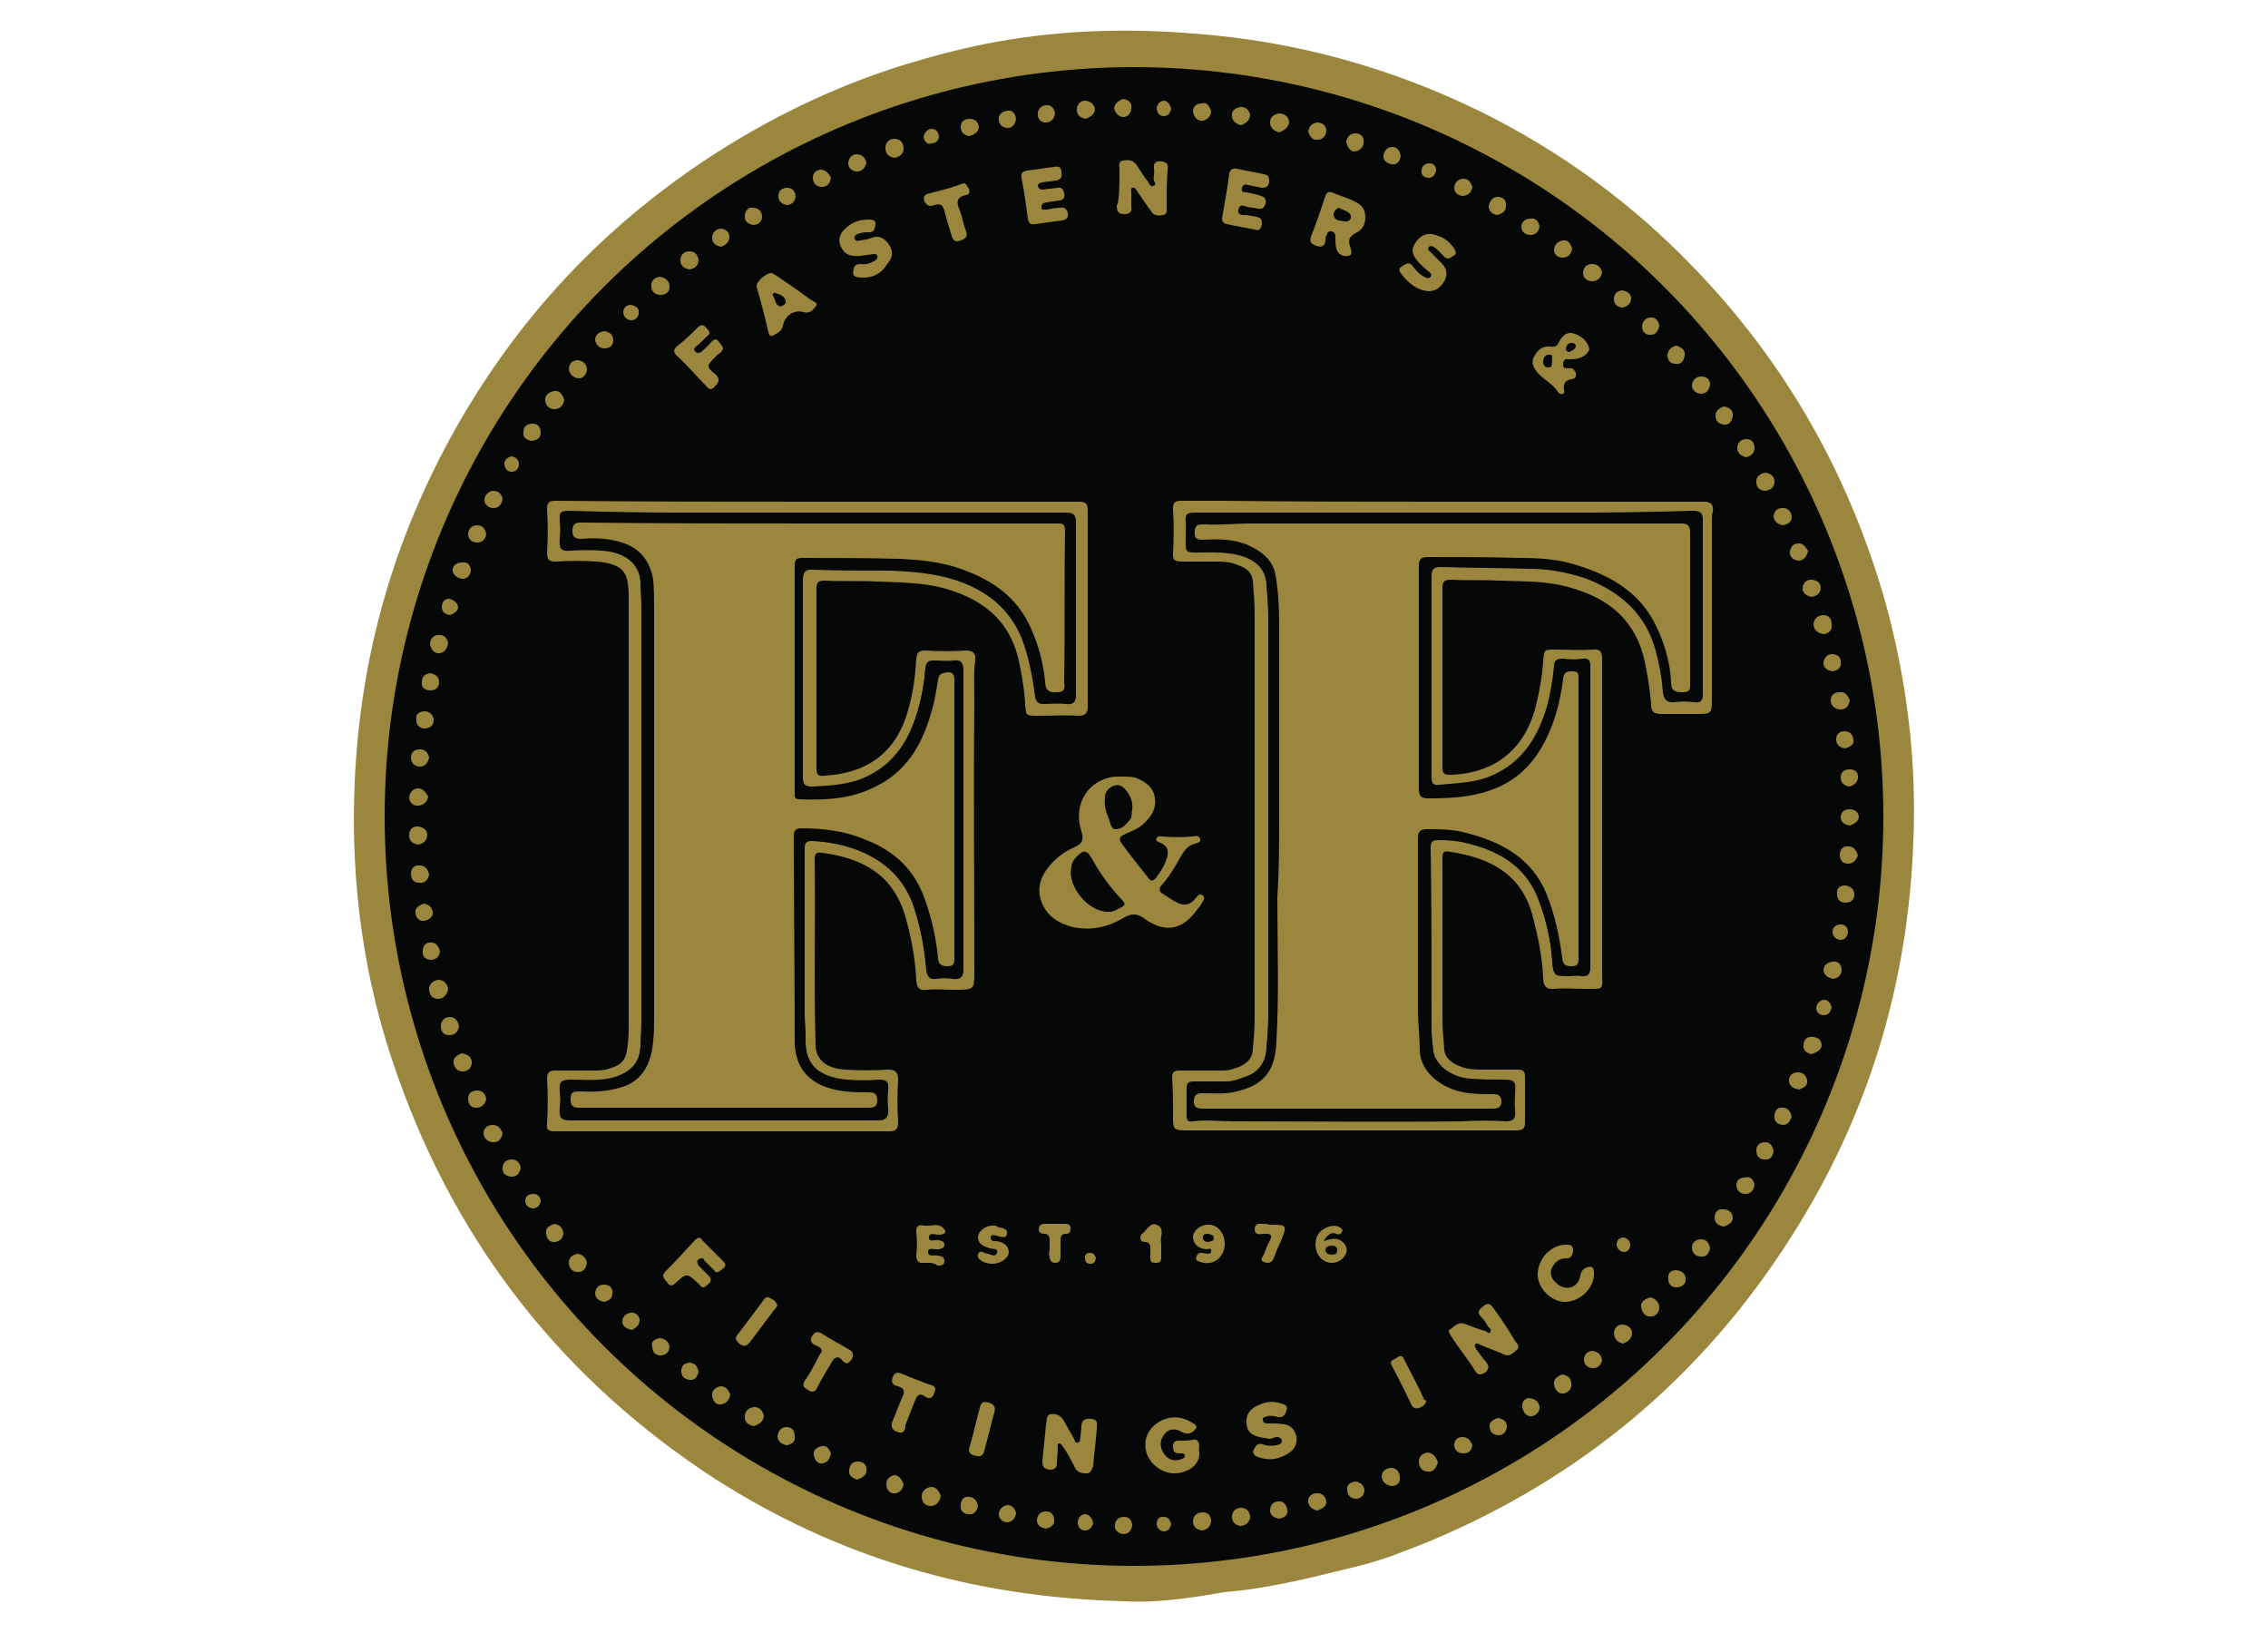 <?xml version="1.0" encoding="UTF-8"?>
<!-- Generator: Adobe Illustrator 26.5.0, SVG Export Plug-In . SVG Version: 6.00 Build 0)  -->
<svg xmlns="http://www.w3.org/2000/svg" xmlns:xlink="http://www.w3.org/1999/xlink" version="1.1" id="Layer_1" x="0px" y="0px" viewBox="0 0 250 180" style="enable-background:new 0 0 250 180;" xml:space="preserve">
<style type="text/css">
	.st0{fill:#9A873D;}
	.st1{fill:#060707;}
</style>
<g>
	<g id="Layer_1_00000014622527687632276760000005064053784883621040_">
		<g>
			<path class="st0" d="M124,176.5c-16.7-0.4-31.6-4.8-45.2-13.5c-16.6-10.8-28.3-25.6-34.9-44.2c-3.8-10.5-5.3-21.5-4.8-32.6     c0.6-13.9,4.3-26.9,11.2-39.1c6.8-12,15.9-21.8,27.5-29.5C84.6,13.1,92,9.5,99.8,7.1c3.3-1,6.7-1.9,10.1-2.5     c7.2-1.3,14.4-1.5,21.7-0.9c11,0.8,21.6,3.7,31.6,8.6c8.9,4.4,16.8,10.2,23.6,17.3c10.1,10.5,17,22.7,21,36.7     c2.4,8.7,3.5,17.6,3.1,26.6c-0.6,15.7-5,30.2-13.5,43.5c-9.8,15.4-23.2,26.6-40.1,33.6c-2.5,1-5,2-7.5,2.6     c-4.9,1.2-9.8,2.5-14.9,2.9C131.1,176.2,127.2,176.7,124,176.5z"></path>
			<circle class="st1" cx="125" cy="90" r="82.6"></circle>
			<path class="st0" d="M159.2,55.3c9.6,0,19.1,0,28.6,0c0.8,0,1.1,0.3,1,1.1c-0.1,0.3-0.1,0.6-0.1,0.9c0,6.5,0,13,0,19.6     c0,1.8,0,1.8-1.8,1.8c-1.3,0-2.5,0-3.8,0c-0.8,0-1.1-0.3-1.1-1c-0.1-1.6-0.4-3.3-0.7-4.8c-1-4.5-3.9-6.9-8.1-8.1     c-2.6-0.8-5.3-0.7-8-0.8c-1.8-0.1-3.5,0-5.2-0.1c-0.7,0-1,0.1-1,0.9c0,6.6,0,13.2,0,19.8c0,0.8,0.3,0.8,1,0.8     c4.8-0.2,8.1-2.8,9.3-7.6c0.4-1.6,0.7-3.3,0.8-4.9c0.1-1.3,0.1-1.3,1.3-1.3c1.4,0,2.8,0.1,4.2,0c0.8-0.1,1,0.3,1,1     c0,11.5,0,22.9,0,34.4c0,2.2,0.4,2-2,2c-1.1,0-2.2-0.1-3.3,0c-0.9,0.1-1.2-0.4-1.2-1.2c-0.1-2.4-0.6-4.7-1.2-7     c-1.1-4-4-5.9-7.9-6.7c-2.2-0.4-2-0.6-2,1.6c0,5.5,0,11,0,16.5c0,1.1,0.1,2.3,0.2,3.5c0.1,1.1,1.1,1.6,1.9,1.9     c0.8,0.3,1.6,0.3,2.4,0.3c1.3,0,2.5,0,3.8,0c0.6,0,0.8,0.2,0.8,0.8c0,1.7,0,3.4,0,5.1c0,0.7-0.4,0.8-1,0.8c-2.1,0-4.2,0-6.3,0     c-9.9,0-19.8,0-29.7,0c-1.8,0-1.8,0-1.8-1.8c0-1.3,0-2.7-0.1-4c0-0.7,0.3-0.8,0.9-0.8c1.6,0,3.1,0,4.7,0c0.7,0,1.3-0.2,2-0.5     c0.8-0.4,1.3-1,1.3-1.9c0.1-1.1,0.2-2.2,0.2-3.3c0-14.9,0-29.7,0-44.7c0-1.1-0.1-2.3-0.2-3.5c-0.1-1.1-0.8-1.5-1.6-1.8     c-0.7-0.3-1.4-0.4-2.2-0.4c-1.3,0-2.7,0-4,0c-0.7,0-1.1-0.1-1-1c0.1-1.6,0.1-3.2,0-4.8c0-0.7,0.2-0.9,0.9-0.9c1.6,0,3,0,4.6,0     C143,55.3,151.1,55.3,159.2,55.3L159.2,55.3z M159.2,56.5c-9.1,0-18.3,0-27.5,0c-0.7,0-1.1,0.1-1,0.9c0.1,0.6,0,1.3,0,2     c0,1.3,0,1.3,1.3,1.3c1.6,0,3.3-0.1,4.9,0.4c1.6,0.5,2.6,1.6,2.7,3.1c0.1,1.1,0.2,2.3,0.2,3.4c0,14.9,0,29.7,0,44.5     c0,1.2-0.1,2.4-0.2,3.5c-0.1,1.4-0.8,2.5-2.1,3c-0.8,0.3-1.6,0.6-2.3,0.6c-1.2,0-2.4,0-3.6,0c-0.5,0-0.8,0.1-0.8,0.7     c0,1,0,1.9,0,2.9c0,0.5,0.2,0.7,0.7,0.6c1.5-0.2,3,0,4.4,0c8.4,0,16.9,0,25.3,0c1.6,0,3.2,0,4.8,0c0.8,0,1.1-0.3,1-1.1     c-0.1-0.6-0.1-1.3,0-2c0.1-1.1-0.1-1.3-1.2-1.3c-1.2,0-2.4,0-3.6-0.1c-2.1-0.1-3.9-1.4-4.2-3c-0.1-0.8-0.2-1.6-0.2-2.4     c0-6.8,0-13.6-0.1-20.3c0-0.7,0.3-0.8,0.9-0.8c1.1,0,2.3,0.1,3.3,0.4c3.6,1,6.5,2.8,7.8,6.5c0.7,2.1,1.2,4.2,1.4,6.5     c0.1,1.6,0.1,1.6,1.8,1.6c0.5,0,0.9,0,1.4,0c0.8,0.1,1-0.2,1-1c-0.1-2,0-4,0-5.9c0-9,0-18.1,0-27c0-0.6-0.1-1-0.8-0.9     c-0.7,0.1-1.4,0.1-2.2,0c-0.6,0-1,0.1-1,0.8c-0.1,1.4-0.4,2.8-0.7,4.2c-1,3.5-2.7,6.4-6.2,7.9c-1.8,0.8-3.8,0.8-5.7,1     c-0.8,0.1-0.9-0.2-0.9-0.9c0-7.4,0-14.9,0-22.3c0-0.8,0.2-1,1-1c3.3,0.1,6.5,0.1,9.8,0.2c2.1,0.1,4.2,0.4,6.3,1.1     c3.8,1.3,6.5,3.8,7.6,7.9c0.4,1.5,0.7,3,0.8,4.6c0.1,0.8,0.4,1.2,1.2,1.1c0.8-0.1,1.6-0.1,2.3,0c0.7,0.1,0.9-0.2,0.9-0.9     c0-6.4,0-12.7,0-19c0-0.8-0.3-1-1.1-1C177.4,56.6,168.3,56.5,159.2,56.5z"></path>
			<path class="st0" d="M90.2,55.3c9.6,0,19.1,0,28.7,0c0.8,0,1,0.2,1,1c0,7.2,0,14.4,0,21.6c0,0.7-0.3,1-1,1c-1.5-0.1-3,0-4.5,0     c-1.3,0-1.3,0-1.4-1.3c-0.1-1.8-0.4-3.5-0.8-5.2c-1.1-4.3-4.2-6.5-8.3-7.6c-2.3-0.6-4.8-0.6-7.2-0.7c-1.9-0.1-3.9,0-5.8-0.1     c-0.7,0-0.9,0.2-0.9,0.9c0,6.6,0,13.2,0,19.8c0,0.7,0.2,0.9,0.9,0.8c5-0.3,8.1-2.8,9.3-7.6c0.5-1.8,0.7-3.5,0.8-5.3     c0.1-0.7,0.3-0.9,1-0.9c1.5,0.1,3,0.1,4.5,0c0.8,0,1.1,0.4,1,1.1c-0.2,1.5-0.1,3-0.1,4.5c-0.1,9.9,0,19.8,0,29.7     c0,2.1,0,2.1-2.1,2.1c-1.1,0-2.1-0.1-3.1,0c-0.8,0.1-1.1-0.1-1.2-1c-0.1-2.3-0.5-4.5-1.1-6.7c-1.3-5-4.8-6.8-9.3-7.4     c-0.6-0.1-0.8,0.1-0.8,0.7c0.1,6.9-0.1,13.7,0.1,20.6c0.1,1.8,1.6,2.5,3.2,2.6c1.6,0.1,3.2,0.1,4.8,0c0.8,0,1.1,0.3,1.1,1.1     c-0.1,1.6-0.1,3.1,0,4.7c0,0.7-0.2,1-1,1c-12.2,0-24.6,0-36.8,0c-0.7,0-1-0.1-0.9-0.9c0.1-1.6,0.1-3.3,0-4.9     c0-0.7,0.3-0.9,0.9-0.9c1.5,0,3,0,4.5,0c0.7,0,1.3-0.1,2-0.4c0.8-0.3,1.3-0.9,1.4-1.8c0.2-1,0.2-2.1,0.2-3.1     c0-15.3,0-30.6,0-45.9c0-0.5,0-0.9,0-1.4c-0.1-2.4-0.6-3.2-3.5-3.5c-1.5-0.1-3-0.1-4.5,0c-0.8,0-1-0.2-1-1c0.1-1.6,0.1-3.2,0-4.8     c0-0.8,0.3-0.9,1-0.9C71,55.3,80.7,55.3,90.2,55.3z M90.1,56.5c-9.1,0-18.3,0-27.4,0c-0.7,0-1.1,0.1-1,0.9c0.1,0.7,0.1,1.4,0,2.1     c-0.1,1,0.2,1.3,1.2,1.2c1.4-0.1,2.9-0.1,4.3,0.1c2.1,0.4,3.3,1.6,3.4,3.4c0.1,1,0.1,1.9,0.1,2.9c0,15.2,0,30.3,0,45.5     c0,1-0.1,1.9-0.1,2.9c-0.1,1.9-1.1,2.8-2.8,3.4c-1.6,0.5-3.3,0.3-4.9,0.3c-0.8,0-1.3,0.2-1.2,1.1c0.1,0.6,0.1,1.3,0,2     c-0.1,0.9,0.2,1.2,1.1,1.2c8.1,0,16.1,0,24.2,0c3.3,0,6.5,0,9.8,0c0.8,0,1.1-0.3,1.1-1.1c-0.1-0.8-0.1-1.5,0-2.3     c0.1-0.8-0.3-1-1-0.9c-1.2,0.1-2.4,0.1-3.6,0c-2.8-0.3-4.6-1.6-4.5-4.5c0-0.9-0.1-1.8-0.1-2.7c0-6.2,0-12.3,0-18.5     c0-0.6,0.2-0.8,0.8-0.8c1.8,0.1,3.4,0.4,5,1c3.1,1.2,5.3,3.3,6.3,6.5c0.7,2.2,1.1,4.4,1.3,6.7c0.1,0.8,0.4,1.1,1.1,1     c0.6-0.1,1.2-0.1,1.8,0c0.9,0.1,1.2-0.2,1.2-1.1c0-8.2,0-16.4,0-24.7c0-2.7,0-5.3,0-8c0-0.8-0.3-1.1-1.1-1.1     c-0.7,0.1-1.4,0.1-2.1,0c-0.6,0-0.9,0.1-1,0.8c-0.1,1.4-0.4,2.8-0.7,4.2c-0.9,3.4-2.6,6.3-6,7.9c-1.8,0.8-3.8,1-5.8,1     c-0.7,0-1-0.2-1-1c0-7.4,0-14.7,0-22c0-0.8,0.3-1.2,1.1-1.1c2.8,0.1,5.7,0.1,8.5,0.1c2.5,0.1,5,0.3,7.4,1.1     c3.2,1.1,5.7,3,7.1,6.3c0.8,2.1,1.2,4.2,1.5,6.5c0.1,0.6,0.4,0.8,0.9,0.8c0.8,0,1.6-0.1,2.5,0c0.8,0.1,1.1-0.2,1.1-1     c0-6.3,0-12.5,0-18.8c0-0.8-0.3-1.1-1.1-1.1C108.4,56.6,99.3,56.5,90.1,56.5z"></path>
			<path class="st0" d="M123.4,85.6c0.7,0,1.2,0,1.7,0.1c1.1,0.4,2.1,1.1,2.2,2.3c0.2,1.3-0.6,2.3-1.6,3.1c-0.6,0.4-1.2,0.6-1.8,0.9     c-0.5,0.2-0.6,0.5-0.3,0.9c0.9,1.3,2,2.6,3,3.9c0.3,0.4,0.5,0.3,0.8,0c0.6-0.8,1.1-1.6,1.3-2.5c0.1-0.7-0.1-1.1-0.8-1.4     c-0.2-0.1-0.6-0.2-0.4-0.5c0.1-0.3,0.4-0.2,0.6-0.2c1.1,0.1,2.3,0.1,3.4,0c0.3-0.1,0.7-0.1,0.8,0.3c0.1,0.4-0.4,0.4-0.6,0.5     c-0.8,0.2-1.2,0.8-1.6,1.5c-0.6,1.1-1.2,2.1-2,3c-0.4,0.4-0.4,0.8,0.2,1.1c0.4,0.2,0.8,0.6,1.3,0.8c0.8,0.5,1.6,0.4,2.2-0.4     c0.2-0.2,0.4-0.6,0.8-0.3c0.3,0.3,0,0.6-0.1,0.8c-0.1,0.2-0.3,0.5-0.5,0.7c-1.6,2.3-3.5,2.7-5.8,1.1c-0.8-0.6-1.4-0.7-2.4-0.1     c-1.7,1-3.5,1.4-5.5,1c-1.6-0.4-2.9-1.2-3.5-2.8c-0.6-1.6,0-3,1.1-4.2c0.7-0.8,1.6-1.4,2.5-1.8c0.9-0.4,1.1-0.8,0.8-1.8     c-0.9-2.7,0.5-5.3,3.1-5.9C122.7,85.6,123.2,85.6,123.4,85.6z M122.1,100.5c0.1,0,0.3,0,0.4,0c0.2-0.1,0.5-0.1,0.7-0.3     c0.9-0.4,1-0.5,0.3-1.2c-1.2-1.3-2.3-2.8-3.1-4.3c-0.6-1-0.9-1.1-1.7-0.3c-0.4,0.4-0.6,0.8-0.6,1.2     C117.6,97.6,119.9,100.5,122.1,100.5z M124.8,89.3c0.1-0.8-0.1-1.4-0.6-2.1c-0.4-0.5-0.8-0.8-1.4-0.6c-0.6,0.2-1,0.7-1,1.3     c-0.1,0.8,0.1,1.6,0.4,2.3c0.2,0.4,0.2,1.2,0.8,1.2c0.7,0,1.2-0.6,1.6-1.1C124.8,90,124.7,89.6,124.8,89.3z"></path>
			<path class="st0" d="M123.3,21.9c0.1-1.1,0.1-2.1,0.1-3.2c0-0.4-0.2-0.9,0.4-1c0.5-0.1,1.1-0.1,1.5,0.5c0.4,0.6,0.8,1.3,1.3,1.9     c0.1,0.2,0.2,0.5,0.5,0.4c0.4-0.1,0.2-0.4,0.1-0.6c-0.1-0.4,0.1-0.8,0-1.3c-0.1-0.7,0.3-0.9,0.9-0.8c0.6,0.1,0.7,0.4,0.6,0.9     c-0.1,1.3-0.1,2.8-0.1,4.1c0,0.4,0.1,0.8-0.4,0.9c-0.5,0.1-1,0.1-1.3-0.4c-0.6-0.8-1.1-1.6-1.6-2.3c-0.1-0.1-0.2-0.4-0.5-0.3     c-0.2,0.1-0.1,0.4-0.1,0.5c0,0.5,0,1,0,1.5c0.1,0.6-0.1,0.9-0.8,0.9c-0.7,0-0.8-0.4-0.8-1C123.3,22.5,123.2,22.2,123.3,21.9     C123.2,21.9,123.2,21.9,123.3,21.9z"></path>
			<path class="st0" d="M119.6,162.4c-0.5,0-0.9-0.2-1.1-0.6c-0.4-0.8-0.8-1.6-1.3-2.3c-0.1-0.1-0.2-0.4-0.5-0.4     c-0.2,0.1-0.1,0.3-0.1,0.5c0,0.6-0.1,1.1-0.1,1.7c0,0.6-0.4,0.7-0.8,0.7c-0.6-0.1-0.8-0.3-0.8-0.9c0.1-1.3,0.3-2.8,0.4-4.1     c0.1-0.4,0-0.9,0.4-1.1c0.6-0.1,1.1,0,1.5,0.6c0.4,0.7,0.8,1.4,1.2,2.1c0.1,0.2,0.1,0.5,0.4,0.4c0.4-0.1,0.2-0.4,0.3-0.6     c0-0.4,0.1-0.8,0.1-1.1c0-0.7,0.3-1,1.1-0.9c0.8,0.1,0.6,0.6,0.6,1.1c-0.1,1.3-0.3,2.8-0.4,4.1     C120.3,162.1,120.2,162.5,119.6,162.4z"></path>
			<path class="st0" d="M163.2,151.5c-0.3,0-0.4-0.1-0.6-0.4c-0.8-1.3-1.8-2.5-2.7-3.9c-0.1-0.2-0.4-0.6,0-0.7     c0.4-0.3,0.8-0.8,1.5-0.6c0.8,0.3,1.5,0.6,2.3,0.8c0.2,0.1,0.5,0.4,0.6,0.1c0.1-0.3-0.1-0.4-0.3-0.6c-0.2-0.4-0.4-0.7-0.7-1     c-0.6-0.6-0.2-0.9,0.3-1.3c0.6-0.4,0.8,0,1.1,0.4c0.8,1.1,1.6,2.3,2.3,3.5c0.2,0.3,0.6,0.6,0.2,1c-0.4,0.3-0.8,0.8-1.4,0.5     c-0.9-0.4-1.8-0.7-2.7-1.1c-0.1-0.1-0.4-0.2-0.5,0c-0.1,0.2,0.1,0.4,0.1,0.5c0.4,0.5,0.7,1,1.1,1.4c0.1,0.2,0.4,0.5,0.2,0.8     C163.9,151.2,163.6,151.4,163.2,151.5z"></path>
			<path class="st0" d="M132.2,160.1c0.1,1.3-1.2,2.3-2.8,2.3c-1.3,0-2.6-1-3-2.2c-0.4-1.3,0-2.5,1.1-3.3c1.1-0.8,2.5-0.9,3.7-0.2     c0.3,0.2,0.9,0.4,0.6,0.8c-0.3,0.4-0.8,0.7-1.4,0.4c-1-0.6-1.8-0.4-2.3,0.6c-0.4,0.8,0,1.8,0.8,2.3c0.4,0.2,0.7,0.2,1.1,0.1     c0.2-0.1,0.6-0.1,0.6-0.4c0-0.4-0.4-0.3-0.6-0.3c-0.6,0-0.7-0.3-0.7-0.8c0-0.5,0.3-0.6,0.7-0.6c0.5,0,1,0,1.5-0.1     c0.4-0.1,0.6,0.1,0.7,0.6C132.2,159.4,132.1,159.8,132.2,160.1z"></path>
			<path class="st0" d="M150.5,24c0,0.8-0.4,1.4-1.1,1.7c-0.7,0.4-0.8,0.8-0.6,1.4c0.1,0.4,0.4,1-0.2,1.1c-0.5,0.1-1.1-0.1-1.3-0.8     c-0.1-0.4-0.1-0.8-0.1-1.3c0-0.3-0.1-0.5-0.4-0.6c-0.4-0.1-0.5,0.2-0.6,0.5c-0.1,0.1-0.1,0.4-0.1,0.6c-0.1,0.5-0.4,0.7-1,0.5     c-0.5-0.2-0.8-0.4-0.6-1c0.6-1.5,1.1-3,1.6-4.5c0.1-0.4,0.4-0.5,0.7-0.4c0.9,0.4,1.8,0.6,2.7,1.1C150.1,22.6,150.5,23.1,150.5,24     z M147.6,22.9c-0.4,0.1-0.6,0.5-0.6,0.8c0.1,0.7,0.8,0.6,1.2,0.7c0.4,0.1,0.8-0.2,0.7-0.6C148.8,23.3,148.1,23.2,147.6,22.9z"></path>
			<path class="st0" d="M115.4,23.1c0.5-0.1,1-0.2,1.5-0.2c0.4-0.1,0.7,0.1,0.8,0.6c0.1,0.4-0.1,0.7-0.6,0.8c-1,0.1-2.1,0.3-3,0.4     c-0.5,0.1-0.7-0.1-0.8-0.6c-0.2-1.5-0.4-3-0.7-4.5c-0.1-0.5,0.1-0.7,0.6-0.8c1-0.1,2-0.3,3-0.4c0.5-0.1,0.8,0,0.8,0.6     c0.1,0.6-0.1,0.8-0.6,0.9c-0.5,0.1-1,0.1-1.5,0.2c-0.3,0.1-0.5,0.1-0.5,0.4c0.1,0.4,0.4,0.4,0.6,0.4c0.5-0.1,1-0.1,1.5-0.2     c0.6-0.1,0.7,0.2,0.8,0.6c0.1,0.5-0.1,0.8-0.6,0.8c-0.4,0.1-0.8,0.1-1.3,0.2c-0.4,0.1-0.6,0.1-0.6,0.6     C114.8,23.2,115.1,23.1,115.4,23.1z"></path>
			<path class="st0" d="M134.7,24.1c0.3-1.8,0.6-3.3,0.8-5c0.1-0.4,0.4-0.6,0.8-0.5c1,0.2,2.1,0.4,3,0.6c0.6,0.1,0.6,0.4,0.6,0.9     c-0.1,0.5-0.4,0.6-0.8,0.6c-0.5-0.1-1-0.2-1.5-0.3c-0.3-0.1-0.6-0.1-0.7,0.3c-0.1,0.4,0.1,0.5,0.5,0.5c0.5,0.1,1.1,0.2,1.6,0.4     c0.4,0.1,0.6,0.4,0.5,0.8c-0.1,0.4-0.3,0.7-0.8,0.6c-0.4-0.1-0.8-0.1-1.2-0.2c-0.4-0.1-0.8-0.4-1,0.3c-0.1,0.7,0.5,0.6,0.9,0.6     c0.4,0.1,0.7,0.1,1.1,0.2c0.5,0.1,0.6,0.3,0.6,0.8c-0.1,0.5-0.3,0.8-0.8,0.6c-1.1-0.2-2.1-0.4-3.1-0.6     C134.8,24.6,134.7,24.3,134.7,24.1z"></path>
			<path class="st0" d="M85.1,30.1c0.1,0.1,0.4,0.2,0.5,0.3c1.2,0.8,2.5,1.7,3.7,2.6c0.3,0.2,1,0.4,0.6,0.8     c-0.3,0.4-0.7,0.8-1.3,0.6c-1.1-0.3-2.1,0.4-2.3,1.5c-0.1,0.6-0.6,0.8-1.1,1.1c-0.4,0.1-0.4-0.1-0.5-0.4c-0.4-1.7-0.8-3.3-1.3-5     C83.3,31.1,84.5,30,85.1,30.1z M86,33.8c0.3-0.1,0.7-0.3,0.6-0.6c-0.1-0.6-0.6-0.7-1.1-0.9c-0.2-0.1-0.4,0.1-0.3,0.3     C85.5,33,85.4,33.6,86,33.8z"></path>
			<path class="st0" d="M157.5,32.1c-1.3-0.1-2.3-0.9-3.1-2c-0.3-0.4-0.1-0.6,0.2-0.8c0.4-0.2,0.7-0.5,1.1,0     c0.3,0.4,0.6,0.8,1.1,1.1c0.3,0.2,0.7,0.4,0.9,0.1c0.2-0.3-0.1-0.5-0.4-0.7c-0.4-0.4-0.8-0.7-1.1-1.1c-0.5-0.6-0.7-1.2-0.2-1.9     c0.4-0.7,1.1-1.1,1.8-1c1.1,0.2,1.9,0.7,2.5,1.6c0.2,0.4,0.3,0.6-0.1,0.8c-0.3,0.2-0.6,0.5-1,0.1c-0.4-0.4-0.7-0.8-1.2-1.1     c-0.1-0.1-0.4-0.1-0.5,0c-0.1,0.2-0.1,0.4,0.1,0.5c0.4,0.4,0.8,0.8,1.3,1.3c0.5,0.5,0.7,1.1,0.4,1.8     C158.9,31.6,158.3,32.1,157.5,32.1z"></path>
			<path class="st0" d="M95.2,30.6c-1.1,0-1.3-0.2-1.1-1c0.1-0.4,0.4-0.5,0.8-0.5c0.6,0.1,1.1-0.1,1.6-0.4c0.1-0.1,0.3-0.3,0.2-0.5     C96.7,28,96.4,28,96.3,28c-0.5,0.1-0.9,0.1-1.4,0.2c-1.1,0.1-1.8-0.1-2.2-1c-0.4-0.8-0.1-1.6,0.7-2.2c0.7-0.6,1.5-0.8,2.4-0.8     c0.4,0,0.8,0.1,0.7,0.6c-0.1,0.4-0.1,0.8-0.7,0.8c-0.4,0-0.8,0-1.3,0.2c-0.2,0.1-0.4,0.3-0.3,0.5c0.1,0.3,0.4,0.3,0.6,0.2     c0.5-0.1,0.9-0.1,1.3-0.3c0.8-0.3,1.5,0.1,1.9,0.8c0.5,0.7,0.4,1.4-0.2,2.1C97.2,30.1,96.3,30.6,95.2,30.6z"></path>
			<path class="st0" d="M173.2,39.6c-0.1,0-0.2,0-0.3,0c-0.4-0.1-0.6,0.1-0.6,0.6c0,0.4,0.2,0.4,0.6,0.4c0.4-0.1,0.6,0.1,0.8,0.5     c0.1,0.4-0.1,0.7-0.5,0.7c-0.6,0.1-0.9,0.4-0.8,1.1c0,0.2,0.1,0.4-0.1,0.5s-0.4,0-0.5-0.1c-0.6-1-1.6-1.4-2.3-2.2     c-0.4-0.5-0.8-1.1-0.4-1.8c0.4-0.7,0.9-1.2,1.8-1.1c0.5,0.1,0.8-0.1,1-0.6c0.4-0.7,0.9-1.1,1.7-0.8s1.4,0.8,1.6,1.7     C175,39.1,174.3,39.6,173.2,39.6z M171.1,39.7c-0.1-0.2,0.2-0.7-0.4-0.6c-0.4,0-0.6,0.4-0.6,0.7c0,0.4,0.1,0.7,0.6,0.7     C171.2,40.5,171,40.1,171.1,39.7z M173.7,38.2c0-0.3-0.2-0.4-0.5-0.4s-0.5,0.2-0.6,0.6c0,0.3,0.2,0.4,0.4,0.4     C173.4,38.6,173.6,38.5,173.7,38.2z"></path>
			<path class="st0" d="M139.9,158.6c-0.4-0.1-0.9-0.1-1.4-0.3c-0.7-0.2-1.1-0.7-1.1-1.5c-0.1-0.9,0.5-1.6,1.3-1.9     c0.8-0.4,1.6-0.5,2.5-0.2c0.4,0.1,0.8,0.2,0.6,0.8c-0.1,0.4-0.4,0.8-0.9,0.7c-0.4-0.1-0.8-0.2-1.2-0.1c-0.2,0.1-0.6,0.1-0.5,0.4     c0,0.4,0.4,0.4,0.6,0.4c0.6,0,1.2,0,1.8,0.1c0.7,0.1,1.1,0.6,1.3,1.3c0.1,0.6-0.1,1.3-0.6,1.7c-1.1,0.8-2.3,1.1-3.6,0.6     c-0.4-0.1-0.7-0.4-0.5-0.8c0.2-0.4,0.4-0.8,1-0.6c0.5,0.2,1,0.2,1.5,0.1c0.3-0.1,0.6-0.1,0.6-0.5c-0.1-0.4-0.4-0.4-0.7-0.4     C140.3,158.5,140.2,158.6,139.9,158.6z"></path>
			<path class="st0" d="M169.5,140.5c0-1.8,1.5-3.3,3.1-3.3c0.4,0,0.8,0,0.8,0.6c0,0.4-0.2,1-0.8,0.9c-0.8,0-1.3,0.5-1.6,1.2     c-0.2,0.8,0.2,1.3,0.9,1.8c1,0.6,2.1,0.1,2.3-1.1c0.1-0.5,0.3-0.7,0.7-0.9c0.6-0.2,0.8,0,0.8,0.6c0.1,1.6-1.5,3.2-3.2,3.2     C171,143.5,169.5,142,169.5,140.5z"></path>
			<path class="st0" d="M77.3,138.7c-0.1,0-0.3,0.1-0.4,0.2c-0.1,0.2,0,0.4,0.1,0.6c0.4,0.4,0.8,0.8,1.1,1.1c0.4,0.4,0.3,0.7-0.1,1     c-0.4,0.4-0.6,0.4-0.9,0c-0.1-0.1-0.1-0.1-0.1-0.1c-1.3-1.2-1.3-1.2-2.5-0.1c-0.4,0.4-0.7,0.4-1-0.1c-0.3-0.4-0.6-0.6-0.2-1.1     c1.1-1.1,2.2-2.3,3.3-3.5c0.3-0.3,0.6-0.4,0.8,0c0.8,0.8,1.5,1.5,2.3,2.3c0.4,0.4,0.3,0.6-0.1,0.9c-0.3,0.2-0.6,0.6-0.9,0.1     c-0.4-0.4-0.7-0.7-1.1-1.1C77.7,138.8,77.5,138.7,77.3,138.7z"></path>
			<path class="st0" d="M79.7,38.4c-0.1,0.5-0.6,0.6-0.8,0.9c-1,1-1.1,1.1-0.1,1.9c0.7,0.6,0.4,1-0.1,1.5c-0.3,0.3-0.6,0.2-0.8-0.1     c-1.1-1.1-2.1-2.3-3.3-3.4c-0.4-0.4-0.4-0.7,0.1-1.1c0.8-0.6,1.5-1.3,2.2-2c0.4-0.4,0.7-0.3,1,0.1c0.4,0.4,0.4,0.6,0,0.9     c-0.4,0.4-0.8,0.8-1.2,1.1c-0.2,0.2-0.3,0.4,0,0.6c0.2,0.2,0.4,0.1,0.6,0c0.4-0.4,0.8-0.7,1.1-1.1c0.2-0.2,0.4-0.4,0.7-0.2     C79.3,37.8,79.6,38,79.7,38.4z"></path>
			<path class="st0" d="M90.6,148.9c-0.1-0.4-0.4-0.5-0.7-0.6c-0.4-0.2-0.7-0.5-0.4-1s0.6-0.6,1.1-0.3c0.9,0.6,1.9,1.1,2.9,1.7     c0.4,0.2,0.7,0.5,0.4,1.1c-0.4,0.6-0.7,0.6-1.1,0.1s-0.8-0.3-1.1,0.2c-0.5,0.9-1.1,1.8-1.6,2.8c-0.2,0.5-0.5,0.6-0.9,0.4     c-0.4-0.3-0.9-0.4-0.5-1.1c0.6-0.8,1.1-1.8,1.6-2.8C90.5,149.1,90.6,149,90.6,148.9z"></path>
			<path class="st0" d="M106.2,20.2c0.3,0,0.4,0.3,0.6,0.6c0.1,0.4,0.1,0.6-0.3,0.7c-1.1,0.2-1.1,0.8-0.7,1.7     c0.3,0.8,0.4,1.6,0.7,2.3c0.2,0.6-0.1,0.8-0.6,1s-0.8,0.1-1-0.5c-0.3-1-0.6-1.9-0.8-2.8c-0.2-0.6-0.4-0.8-1.1-0.6     c-0.5,0.2-0.8,0.1-1.1-0.4c-0.2-0.6,0.1-0.8,0.6-0.9C103.7,21,104.9,20.7,106.2,20.2z"></path>
			<path class="st0" d="M99.2,157.9c-0.8-0.1-1.1-0.6-0.8-1.3c0.4-0.9,0.7-1.8,1.1-2.7c0.3-0.6,0.1-0.9-0.5-1.1     c-0.6-0.1-0.8-0.4-0.6-1c0.3-0.7,0.7-0.5,1.2-0.3c0.9,0.4,1.8,0.7,2.8,1.1c0.4,0.1,0.9,0.2,0.6,0.9c-0.2,0.6-0.5,0.8-1.1,0.4     c-0.5-0.4-0.8-0.1-1,0.4c-0.4,0.9-0.7,1.8-1.1,2.8C99.8,157.6,99.6,158,99.2,157.9z"></path>
			<path class="st0" d="M102.6,139.2c-0.3,0-0.5,0-0.8,0c-0.6,0.1-0.8-0.3-0.8-0.8c0.1-0.8,0.1-1.8,0-2.6c0-0.1,0-0.2,0-0.3     c0.1-0.5,0.5-0.5,0.9-0.4c0.7,0.1,1.6-0.4,2.2,0.4c0.3,0.4-0.1,0.6-0.6,0.6c-0.4,0-1.1-0.3-1.1,0.3c0,0.6,0.7,0.2,1.1,0.3     c0.3,0.1,0.6,0.1,0.6,0.5c0,0.4-0.3,0.4-0.6,0.5c-0.4,0.1-1.2-0.3-1.2,0.3c0,0.6,0.7,0.3,1.1,0.4c0.4,0.1,0.7,0.1,0.7,0.6     c0,0.5-0.4,0.5-0.8,0.5C103.2,139.3,102.9,139.3,102.6,139.2C102.6,139.3,102.6,139.3,102.6,139.2z"></path>
			<path class="st0" d="M135,137.1c0,1.5-1.3,2.5-2.7,2c-0.3-0.1-0.6-0.2-0.4-0.6c0.1-0.4,0.4-0.4,0.6-0.4c0.2,0,0.4,0.1,0.6,0.1     c0.2,0,0.5-0.1,0.4-0.4c-0.1-0.3-0.3-0.1-0.4-0.1c-1,0-1.6-0.6-1.6-1.4c0.1-0.8,1-1.4,1.9-1.3S135,136,135,137.1z M133.2,136.9     c0.3-0.1,0.6-0.1,0.6-0.4c0-0.4-0.3-0.4-0.6-0.5c-0.3,0-0.6,0-0.6,0.4C132.6,136.8,132.9,136.9,133.2,136.9z"></path>
			<path class="st0" d="M109.4,139.3c-0.5,0-0.9-0.1-1.3-0.4c-0.2-0.1-0.4-0.4-0.3-0.6c0.1-0.4,0.4-0.4,0.7-0.2     c0.1,0,0.2,0.1,0.4,0.1c0.4,0.1,0.8,0.4,1-0.1s-0.4-0.4-0.8-0.5c-0.6-0.2-1.3-0.4-1.3-1.3c0.1-0.7,1-1.3,1.8-1.2     c0.1,0,0.2,0,0.3,0.1c0.4,0.2,1.2,0.1,1.1,0.8c-0.1,0.6-0.7,0.3-1.2,0.2c-0.2-0.1-0.6-0.1-0.6,0.2c0,0.3,0.2,0.4,0.4,0.4     c0.1,0,0.1,0,0.2,0c0.7,0.1,1.4,0.4,1.4,1.3C111.1,138.7,110.3,139.3,109.4,139.3z"></path>
			<path class="st0" d="M107.7,160.5c-0.6-0.1-1.1-0.3-0.8-1.1c0.4-1.3,0.7-2.8,1.1-4.2c0.1-0.5,0.3-0.8,1-0.6     c0.5,0.2,0.8,0.4,0.6,1.1c-0.4,1.4-0.7,2.8-1.1,4.2C108.4,160.3,108.2,160.6,107.7,160.5z"></path>
			<path class="st0" d="M157.2,154.5c-0.1,0.4-0.5,0.6-0.8,0.7c-0.4,0.1-0.6,0-0.8-0.3c-0.7-1.5-1.4-2.9-2.2-4.4     c-0.3-0.5,0.2-0.6,0.5-0.8c0.3-0.2,0.6-0.4,0.8,0c0.8,1.6,1.6,3,2.3,4.6C157.2,154.3,157.2,154.4,157.2,154.5z"></path>
			<path class="st0" d="M85.7,143.9c-0.1,0.1-0.1,0.2-0.3,0.4c-0.9,1.2-1.8,2.4-2.7,3.6c-0.4,0.5-0.7,0.6-1.2,0.2     c-0.5-0.4-0.5-0.7-0.1-1.1c0.9-1.2,1.8-2.4,2.7-3.6c0.2-0.3,0.4-0.6,0.8-0.3C85.2,143.2,85.5,143.4,85.7,143.9z"></path>
			<path class="st0" d="M139.9,135c2,0,2,0,1.3,1.8c-0.3,0.6-0.6,1.3-0.8,1.9c-0.2,0.5-0.6,0.6-1.1,0.4c-0.5-0.2-0.1-0.6,0-0.8     c0.2-0.5,0.4-1.1,0.7-1.6c0.2-0.4,0.2-0.7-0.4-0.7c-0.5-0.1-1.3,0.4-1.3-0.6c0.1-0.8,0.9-0.4,1.4-0.5     C139.8,135,139.8,135,139.9,135z"></path>
			<path class="st0" d="M145.9,136.8c0.7-0.2,1.3-0.4,1.8-0.1c0.9,0.5,1,1.4,0.2,2.1c-0.7,0.6-1.7,0.5-2.3-0.1     c-0.7-0.7-0.8-2-0.2-2.8c0.6-0.7,1.7-1,2.3-0.6c0.2,0.1,0.4,0.3,0.2,0.5c-0.1,0.3-0.4,0.3-0.6,0.2     C146.8,135.8,146.4,136,145.9,136.8z M146.8,138.3c0.4,0,0.6-0.1,0.6-0.5c0-0.4-0.3-0.5-0.6-0.5s-0.7,0.1-0.7,0.5     C146.1,138.1,146.4,138.3,146.8,138.3z"></path>
			<path class="st0" d="M115.7,137.8c0-0.4,0-0.7,0-1c0-0.5-0.1-0.8-0.6-0.8c-0.3,0-0.6-0.1-0.6-0.5s0.3-0.6,0.6-0.6     c0.8,0,1.5,0,2.3,0c0.4,0,0.6,0.1,0.6,0.5c0,0.4-0.1,0.6-0.5,0.6c-0.6,0-0.6,0.4-0.6,0.8c0,0.6,0,1.1,0,1.7     c0,0.4-0.1,0.7-0.6,0.7c-0.4,0-0.6-0.3-0.6-0.7C115.6,138.3,115.6,138,115.7,137.8z"></path>
			<path class="st0" d="M128,137c0,0.6,0,1.1,0,1.6c0,0.4-0.1,0.6-0.6,0.6s-0.6-0.1-0.6-0.6c0-0.3,0-0.6,0-0.9c0-0.4,0-0.8-0.6-0.8     c-0.5,0-0.6-0.4-0.4-0.8c0-0.1,0.1-0.1,0.1-0.1c0.5-0.4,0.9-1.3,1.6-1C128.5,135.4,127.8,136.4,128,137z"></path>
			<path class="st1" d="M159.2,56.5c9.1,0,18.3,0,27.4,0c0.8,0,1.1,0.2,1.1,1c0,6.4,0,12.7,0,19c0,0.7-0.2,1-0.9,0.9     c-0.8-0.1-1.6-0.1-2.3,0c-0.8,0.1-1.1-0.4-1.2-1.1c-0.1-1.6-0.4-3.1-0.8-4.6c-1.1-4-3.8-6.4-7.6-7.9c-2.1-0.7-4.1-1.1-6.3-1.1     c-3.3-0.1-6.5-0.1-9.8-0.2c-0.7,0-1,0.2-1,1c0,7.4,0,14.9,0,22.3c0,0.7,0.1,0.9,0.9,0.9c2-0.1,3.9-0.2,5.7-1     c3.5-1.5,5.2-4.4,6.2-7.9c0.4-1.3,0.6-2.8,0.7-4.2c0.1-0.7,0.4-0.9,1-0.8c0.7,0.1,1.4,0.1,2.2,0c0.7-0.1,0.8,0.3,0.8,0.9     c0,9,0,18.1,0,27c0,2,0,4,0,5.9c0,0.7-0.2,1.1-1,1c-0.5-0.1-0.9,0-1.4,0c-1.6,0-1.6,0-1.8-1.6c-0.1-2.3-0.6-4.4-1.4-6.5     c-1.3-3.8-4.2-5.6-7.8-6.5c-1.1-0.3-2.2-0.4-3.3-0.4c-0.6,0-0.9,0.1-0.9,0.8c0,6.8,0,13.6,0.1,20.3c0,0.8,0.1,1.6,0.2,2.4     c0.3,1.6,2.1,2.8,4.2,3c1.2,0.1,2.4,0.1,3.6,0.1c1.1,0,1.3,0.1,1.2,1.3c0,0.6-0.1,1.3,0,2c0.1,0.8-0.2,1.1-1,1.1     c-1.6-0.1-3.2-0.1-4.8,0c-8.4,0.1-16.9,0-25.3,0c-1.5,0-3-0.2-4.4,0c-0.5,0.1-0.7-0.1-0.7-0.6c0-1,0-1.9,0-2.9     c0-0.6,0.3-0.7,0.8-0.7c1.2,0,2.4,0,3.6,0c0.8,0,1.6-0.2,2.3-0.6c1.3-0.6,2-1.6,2.1-3c0.1-1.2,0.2-2.4,0.2-3.5     c0-14.9,0-29.7,0-44.5c0-1.1-0.1-2.3-0.2-3.4c-0.1-1.6-1.1-2.6-2.7-3.1c-1.6-0.5-3.3-0.4-4.9-0.4c-1.3,0-1.3,0-1.3-1.3     c0-0.6,0.1-1.3,0-2c-0.1-0.8,0.3-0.9,1-0.9C140.8,56.6,150,56.5,159.2,56.5z M141,90.1c0,3,0,5.9,0,8.9     c-0.1,5.2,0.1,10.5-0.1,15.8c-0.1,3.5-1.4,5-4.8,5.7c-1.1,0.2-2.2,0.1-3.3,0.1c-0.7,0-1,0.2-1,0.9c0,0.8,0.4,0.8,1,0.8     c10.6,0,21.2,0,31.9,0c0.6,0,1-0.1,1-0.8c0-0.8-0.4-0.9-1-0.8c-1.3,0-2.7,0.1-4-0.4c-1.8-0.5-3.9-2-4-4.4c-0.1-1.5-0.2-3-0.2-4.5     c0-6.4,0-12.7,0-19c0-0.6,0.2-0.9,0.9-0.9c1.5,0,3,0.1,4.4,0.4c4,1,7.2,2.8,8.9,6.8c0.9,2.3,1.4,4.6,1.7,7     c0.1,0.8,0.4,0.9,1.1,0.9c0.8-0.1,0.7-0.6,0.7-1.1c0-10.1,0-20.3,0-30.4c0-0.5,0.1-1-0.6-1c-0.6,0-1,0.1-1.1,0.8     c-0.2,1.8-0.6,3.5-1.2,5.1c-1.3,3.3-3.3,5.9-6.8,7.2c-2.2,0.8-4.5,0.9-6.9,0.9c-0.8,0-1-0.3-1-1.1c0-8.2,0-16.4,0-24.6     c0-0.8,0.3-1,1-0.9c3.3,0.1,6.7,0,10.1,0.1c2.1,0.1,4.1,0.2,6,0.7c3.7,1,6.9,2.8,8.8,6.3c1.1,2.1,1.8,4.3,1.9,6.7     c0.1,0.9,0.6,1.1,1.3,1.1c0.8,0,0.8-0.6,0.8-1.1c0-5.5,0-11,0-16.5c0-0.8-0.2-1-1-1c-15.8,0-31.6,0-47.4,0     c-1.7,0-3.4,0.1-5.1,0.1c-0.6,0-1.1-0.1-1.1,0.8c0,0.8,0.4,0.9,1,0.9c1.7-0.1,3.3-0.1,4.9,0.6c1.4,0.7,2.7,1.6,3,3.3     c0.3,1.7,0.4,3.4,0.4,5.2C141,75.8,141,82.9,141,90.1z"></path>
			<path class="st1" d="M90.1,56.5c9.1,0,18.3,0,27.4,0c0.8,0,1.1,0.2,1.1,1.1c0,6.3,0,12.5,0,18.8c0,0.8-0.2,1.1-1.1,1     c-0.8-0.1-1.6,0-2.5,0c-0.6,0-0.8-0.2-0.9-0.8c-0.3-2.2-0.6-4.4-1.5-6.5c-1.3-3.3-3.9-5.1-7.1-6.3c-2.4-0.8-4.9-1.1-7.4-1.1     c-2.8-0.1-5.7-0.1-8.5-0.1c-0.8,0-1.1,0.3-1.1,1.1c0,7.4,0,14.7,0,22c0,0.8,0.3,1,1,1c2-0.1,4-0.2,5.8-1c3.4-1.5,5.1-4.4,6-7.9     c0.4-1.3,0.6-2.8,0.7-4.2c0.1-0.7,0.4-0.8,1-0.8c0.7,0,1.4,0.1,2.1,0c0.8-0.1,1.1,0.2,1.1,1.1c-0.1,2.7,0,5.3,0,8     c0,8.2,0,16.4,0,24.7c0,0.9-0.3,1.3-1.2,1.1c-0.6-0.1-1.2-0.1-1.8,0c-0.8,0.1-1.1-0.2-1.1-1c-0.2-2.3-0.6-4.5-1.3-6.7     c-1.1-3.3-3.2-5.3-6.3-6.5c-1.6-0.6-3.3-0.9-5-1c-0.6,0-0.8,0.2-0.8,0.8c0,6.2,0,12.3,0,18.5c0,0.9,0.1,1.8,0.1,2.7     c-0.1,3,1.6,4.2,4.5,4.5c1.2,0.1,2.4,0.1,3.6,0c0.7,0,1.1,0.2,1,0.9c-0.1,0.8-0.1,1.5,0,2.3c0.1,0.8-0.2,1.1-1.1,1.1     c-3.3-0.1-6.5,0-9.8,0c-8.1,0-16.1,0-24.2,0c-0.9,0-1.2-0.3-1.1-1.2c0.1-0.6,0.1-1.3,0-2c-0.1-0.9,0.3-1.1,1.2-1.1     c1.6,0,3.3,0.2,4.9-0.3c1.8-0.6,2.7-1.6,2.8-3.4c0.1-1,0.1-1.9,0.1-2.9c0-15.2,0-30.3,0-45.5c0-1-0.1-1.9-0.1-2.9     c-0.1-1.8-1.3-2.9-3.4-3.4c-1.4-0.3-2.9-0.2-4.3-0.1c-1,0.1-1.3-0.3-1.2-1.2c0.1-0.7,0.1-1.4,0-2.1c-0.1-0.8,0.3-0.9,1-0.9     C71.9,56.6,81,56.5,90.1,56.5z M90.2,57.7c-8.8,0-17.6,0-26.3,0c-0.7,0-0.9,0.2-0.9,0.9c0,0.6,0.2,1,0.9,0.9     c1.3-0.1,2.5-0.1,3.8,0.2c2.4,0.5,3.8,2,4.2,4.3c0.1,1.1,0.1,2.1,0.1,3.1c0,15.2,0,30.2,0,45.4c0,0.8,0,1.5-0.1,2.3     c-0.1,2.9-1.3,4.6-3.7,5.2c-1.4,0.4-2.8,0.6-4.3,0.4c-0.6-0.1-1.1,0-1.1,0.8c0,0.6,0.1,1.1,0.9,1c3.2-0.1,6.4,0,9.5,0     c7.4,0,14.9,0,22.3,0c0.6,0,1.1,0,1.1-0.8c0-0.9-0.5-0.9-1.1-0.9c-0.8,0-1.6-0.1-2.4-0.1c-2.8-0.3-5.6-1.6-5.6-5.6     c0-7.5,0-15.1-0.1-22.6c0-0.6,0.2-0.8,0.8-0.8c2.5-0.1,4.9,0.3,7.2,1.3c3,1.3,5.2,3.3,6.4,6.4c0.8,2.2,1.3,4.4,1.5,6.7     c0.1,0.7,0.5,0.7,1.1,0.8c0.6,0,0.7-0.3,0.7-0.8c0-10.3,0-20.5,0-30.8c0-0.5-0.1-0.8-0.7-0.8c-0.5,0-1,0-1.1,0.8     c-0.1,1.3-0.4,2.5-0.8,3.8c-1.1,3.5-2.9,6.5-6.3,8.1c-2.6,1.3-5.4,1.3-8.2,1.3c-0.6,0-0.5-0.4-0.5-0.8c0-8.4,0-16.6,0-25     c0-0.6,0.2-0.8,0.8-0.8c3.6,0.1,7.2,0,10.8,0.1c2.1,0.1,4.1,0.3,6.1,0.9c3.8,1.2,6.8,3.2,8.4,6.9c0.8,1.8,1.3,3.8,1.5,5.7     c0.1,0.9,0.4,1.3,1.3,1.2c1.1-0.1,0.8-0.8,0.8-1.3c0-5.5,0-11,0.1-16.5c0-0.8-0.4-0.8-0.9-0.8C107.8,57.7,99,57.7,90.2,57.7z"></path>
			<path class="st0" d="M141,90.1c0-7.2,0-14.3,0-21.5c0-1.7-0.1-3.5-0.4-5.2s-1.5-2.6-3-3.3c-1.6-0.7-3.3-0.7-4.9-0.6     c-0.7,0-1.1-0.1-1-0.9c0-0.8,0.4-0.8,1.1-0.8c1.7,0.1,3.4-0.1,5.1-0.1c15.8,0,31.6,0,47.4,0c0.7,0,1,0.2,1,1c0,5.5,0,11,0,16.5     c0,0.6,0.1,1.1-0.8,1.1c-0.8,0-1.3-0.1-1.3-1.1c-0.1-2.3-0.8-4.6-1.9-6.7c-1.9-3.5-5.1-5.2-8.8-6.3c-2-0.6-4-0.7-6-0.7     c-3.3-0.1-6.7-0.1-10.1-0.1c-0.7,0-1,0.2-1,0.9c0,8.2,0,16.4,0,24.6c0,0.8,0.2,1.1,1,1.1c2.3,0,4.7-0.1,6.9-0.9     c3.5-1.2,5.5-3.8,6.8-7.2c0.6-1.6,1-3.4,1.2-5.1c0.1-0.8,0.5-0.8,1.1-0.8c0.7,0,0.6,0.5,0.6,1c0,10.1,0,20.3,0,30.4     c0,0.5,0.1,1.1-0.7,1.1c-0.7,0-1-0.1-1.1-0.9c-0.3-2.4-0.8-4.7-1.7-7c-1.6-4-5-5.8-8.9-6.8c-1.4-0.4-2.9-0.4-4.4-0.4     c-0.6,0-0.9,0.3-0.9,0.9c0,6.4,0,12.7,0,19c0,1.5,0.2,3,0.2,4.5c0.1,2.3,2.1,3.8,4,4.4c1.3,0.4,2.7,0.4,4,0.4c0.6,0,1,0.1,1,0.8     c0,0.7-0.4,0.8-1,0.8c-10.6,0-21.2,0-31.9,0c-0.6,0-1-0.1-1-0.8c0-0.7,0.3-0.9,1-0.9c1.1,0,2.2,0.1,3.3-0.1     c3.4-0.7,4.7-2.3,4.8-5.7c0.3-5.2,0.1-10.5,0.1-15.8C141,95.9,141,93,141,90.1z"></path>
			<path class="st0" d="M90.2,57.7c8.8,0,17.5,0,26.3,0c0.6,0,0.9,0,0.9,0.8c-0.1,5.5,0,11-0.1,16.5c0,0.6,0.3,1.3-0.8,1.3     c-1,0.1-1.3-0.4-1.3-1.2c-0.2-2-0.7-3.9-1.5-5.7c-1.6-3.8-4.7-5.7-8.4-6.9c-2-0.6-4-0.8-6.1-0.9c-3.6-0.1-7.2-0.1-10.8-0.1     c-0.6,0-0.8,0.2-0.8,0.8c0,8.4,0,16.6,0,25c0,0.4-0.1,0.8,0.5,0.8c2.8,0.1,5.6,0,8.2-1.3c3.5-1.6,5.3-4.6,6.3-8.1     c0.4-1.2,0.6-2.5,0.8-3.8c0.1-0.7,0.5-0.7,1.1-0.8c0.6,0,0.7,0.4,0.7,0.8c0,10.3,0,20.5,0,30.8c0,0.5-0.1,0.8-0.7,0.8     c-0.6,0-1-0.1-1.1-0.8c-0.2-2.3-0.7-4.5-1.5-6.7c-1.1-3.1-3.3-5.2-6.4-6.4c-2.3-1-4.7-1.3-7.2-1.3c-0.6,0-0.8,0.3-0.8,0.8     c0,7.5,0.1,15.1,0.1,22.6c0,4,2.8,5.3,5.6,5.6c0.8,0.1,1.6,0.1,2.4,0.1c0.6,0,1.1,0,1.1,0.9c0,0.8-0.5,0.8-1.1,0.8     c-7.4,0-14.9,0-22.3,0c-3.2,0-6.4,0-9.5,0c-0.8,0-0.9-0.4-0.9-1c0-0.8,0.4-0.8,1.1-0.8c1.4,0.1,2.9,0,4.3-0.4     c2.3-0.6,3.5-2.4,3.7-5.2c0.1-0.8,0.1-1.5,0.1-2.3c0-15.2,0-30.2,0-45.4c0-1.1,0-2.1-0.1-3.1c-0.4-2.4-1.8-3.8-4.2-4.3     c-1.3-0.3-2.5-0.3-3.8-0.2c-0.7,0-0.9-0.3-0.9-0.9c0-0.7,0.3-0.9,0.9-0.9C72.7,57.7,81.4,57.7,90.2,57.7z"></path>
		</g>
	</g>
	<g id="Layer_2_00000125581828479693711100000007243668835462769832_">
		<g>
			<path class="st0" d="M103.7,164.9c-0.1,0.6-0.5,1.1-1.1,1.1c-0.6,0-1-0.4-1-1.1c0-0.5,0.4-0.9,1-1     C103.2,163.9,103.5,164.3,103.7,164.9z"></path>
			<path class="st0" d="M49.4,109c-0.1,0.6-0.5,1.1-1.1,1.1s-1-0.4-1-1.1c0-0.5,0.4-0.9,1-1C48.9,108,49.3,108.4,49.4,109z"></path>
			<path class="st0" d="M201,69.9c-0.6-0.1-1-0.4-1.1-1c0-0.6,0.4-1.1,1.1-1.1c0.6,0,0.9,0.4,0.9,1C202,69.5,201.6,69.8,201,69.9z"></path>
			<path class="st0" d="M141,14.6c-0.6-0.2-1-0.5-1-1.1c0-0.6,0.4-0.9,1-1c0.6,0,1.1,0.4,1.1,1C142,14.1,141.5,14.4,141,14.6z"></path>
			<path class="st0" d="M158.5,161.2c-0.2,0.6-0.5,1.1-1.1,1c-0.6,0-1-0.4-1-1.1c0-0.6,0.4-0.9,1-1     C158,160.2,158.3,160.6,158.5,161.2z"></path>
			<path class="st0" d="M181.9,143c0.5,0.1,1,0.5,1,1.1c0,0.6-0.4,1-0.9,1c-0.6,0.1-1-0.4-1.1-1C180.8,143.5,181.3,143.2,181.9,143z     "></path>
			<path class="st0" d="M98.6,17.4c-0.6-0.1-1-0.4-1-1.1c0-0.6,0.4-1,1-1s1,0.4,1,1.1C99.6,17,99.1,17.3,98.6,17.4z"></path>
			<path class="st0" d="M50.9,116.1c0.6,0.1,1.1,0.4,1.1,1c0,0.6-0.4,1-1,1s-0.9-0.4-1-0.9C49.9,116.6,50.4,116.3,50.9,116.1z"></path>
			<path class="st0" d="M83.1,157.2c-0.6-0.1-1.1-0.5-1-1.1c0-0.6,0.5-1,1.1-1c0.5,0,0.9,0.4,1,1C84.1,156.8,83.6,157,83.1,157.2z"></path>
			<path class="st0" d="M62.2,44.1c-0.1,0.6-0.5,1-1.1,1c-0.6,0-0.9-0.4-1-0.9c-0.1-0.6,0.4-1,1-1.1C61.7,43,62,43.5,62.2,44.1z"></path>
			<path class="st0" d="M178.9,148.1c-0.5-0.1-0.9-0.4-1-1.1c0-0.6,0.4-1,0.9-1c0.6,0,1.1,0.4,1.1,0.9     C179.9,147.6,179.4,147.9,178.9,148.1z"></path>
			<path class="st0" d="M49.4,70.9c-0.1,0.6-0.4,1-0.9,1.1c-0.6,0.1-1-0.4-1.1-1c0-0.6,0.4-1,0.9-1C49,69.9,49.3,70.4,49.4,70.9z"></path>
			<path class="st0" d="M153.4,163.8c-0.6-0.1-1-0.4-1.1-1c0-0.6,0.4-0.9,0.9-1c0.6-0.1,1.1,0.4,1.1,1     C154.4,163.4,154,163.8,153.4,163.8z"></path>
			<path class="st0" d="M50.6,113.1c-0.1,0.6-0.4,1-1.1,1c-0.6,0-0.9-0.4-0.9-1s0.4-1,1-1C50.2,112.1,50.5,112.6,50.6,113.1z"></path>
			<path class="st0" d="M64.7,40.8c-0.1,0.5-0.4,0.9-0.9,0.9s-1-0.4-1.1-1c0-0.6,0.4-1,1-1C64.3,39.8,64.7,40.1,64.7,40.8z"></path>
			<path class="st0" d="M55.4,124.9c-0.1,0.6-0.4,1-1,1c-0.6,0-1.1-0.4-1.1-1c0-0.5,0.4-0.9,1-0.9S55.2,124.4,55.4,124.9z"></path>
			<path class="st0" d="M199.7,116.2c-0.5-0.1-1-0.4-0.9-1c0-0.6,0.4-1,1.1-0.9c0.6,0.1,0.9,0.4,0.9,1     C200.7,115.8,200.2,116,199.7,116.2z"></path>
			<path class="st0" d="M106.8,15c-0.5-0.1-0.9-0.4-0.9-1s0.4-0.9,1-0.9c0.6,0,1,0.4,1,1C107.8,14.6,107.3,14.9,106.8,15z"></path>
			<path class="st0" d="M203.9,77.2c-0.1,0.6-0.4,1-1,1c-0.6,0-1.1-0.4-1.1-1c0-0.6,0.4-0.9,1-0.9C203.4,76.2,203.7,76.7,203.9,77.2     z"></path>
			<path class="st0" d="M53.6,58.9c-0.1,0.5-0.4,0.9-1,0.9s-1-0.4-1-0.9c0-0.6,0.4-1,1-1S53.5,58.3,53.6,58.9z"></path>
			<path class="st0" d="M47.2,87.8c-0.1,0.6-0.5,0.9-1,1c-0.6,0.1-1-0.3-1.1-0.8c0-0.6,0.4-1.1,1-1.1C46.6,86.9,46.9,87.3,47.2,87.8     z"></path>
			<path class="st0" d="M172.2,151.5c0.6,0.1,1,0.4,1,1c0.1,0.6-0.4,1-0.8,1.1c-0.6,0.1-1-0.4-1.1-1     C171.2,152,171.7,151.7,172.2,151.5z"></path>
			<path class="st0" d="M64.7,139.2c-0.1,0.6-0.4,1-0.9,1c-0.6,0.1-1.1-0.4-1.1-1c0-0.6,0.4-0.9,1-1     C64.3,138.3,64.6,138.7,64.7,139.2z"></path>
			<path class="st0" d="M136.7,168.2c-0.5-0.1-0.9-0.4-0.9-1c0-0.6,0.4-1,1-1s1,0.4,1,1.1C137.7,167.8,137.3,168.2,136.7,168.2z"></path>
			<path class="st0" d="M162.3,20.6c-0.1,0.6-0.4,0.9-1,1c-0.6,0-1-0.4-1-0.9s0.4-1,1-1C161.9,19.7,162.1,20.1,162.3,20.6z"></path>
			<path class="st0" d="M199.7,65.8c-0.5-0.1-1-0.4-1-0.9c0-0.6,0.4-1,0.9-1c0.6,0,1.1,0.3,1.1,0.9     C200.7,65.4,200.2,65.7,199.7,65.8z"></path>
			<path class="st0" d="M132.5,168.7c-0.6-0.1-1-0.4-1-1c0-0.6,0.4-1,1.1-1c0.6,0,0.9,0.4,0.9,1C133.4,168.4,133,168.6,132.5,168.7z     "></path>
			<path class="st0" d="M116.3,12.5c-0.1,0.6-0.4,0.9-0.9,1c-0.6,0.1-1-0.4-1-0.8c-0.1-0.6,0.4-1.1,0.9-1.1     C115.8,11.5,116.2,11.9,116.3,12.5z"></path>
			<path class="st0" d="M184.8,140c0.6,0.1,1,0.4,1,0.9c0.1,0.6-0.4,1-1,1s-0.9-0.4-0.9-0.9C183.8,140.3,184.2,140,184.8,140z"></path>
			<path class="st0" d="M83,24.8c-0.5-0.1-1-0.4-0.9-1.1c0.1-0.5,0.4-0.9,0.9-0.8c0.6,0,1,0.4,1,1C84,24.4,83.6,24.8,83,24.8z"></path>
			<path class="st0" d="M61.1,134.9c0.6,0.1,0.9,0.4,1,1c0,0.6-0.4,0.9-0.9,1c-0.6,0.1-1-0.4-1-1C60.1,135.3,60.6,135.1,61.1,134.9z     "></path>
			<path class="st0" d="M51.9,62.8c0,0.6-0.4,1-0.9,1s-1-0.4-1.1-0.8c-0.1-0.6,0.4-1,1-1C51.5,61.9,51.8,62.2,51.9,62.8z"></path>
			<path class="st0" d="M168.6,154.1c0.6,0.1,1,0.4,1.1,0.9c0.1,0.6-0.4,1-0.8,1.1c-0.6,0.1-1-0.4-1.1-1     C167.7,154.5,168.1,154.1,168.6,154.1z"></path>
			<path class="st0" d="M198.3,120.1c-0.6-0.1-1.1-0.4-1.1-1c0-0.6,0.4-0.9,1-0.9c0.6,0,0.9,0.4,1,0.9     C199.3,119.7,198.8,119.9,198.3,120.1z"></path>
			<path class="st0" d="M133.5,12.2c0,0.6-0.4,1-0.9,1.1c-0.6,0.1-1-0.4-1.1-1c0-0.6,0.4-0.9,1-0.9C133,11.2,133.3,11.7,133.5,12.2z     "></path>
			<path class="st0" d="M194.6,52.1c0.6,0.1,1,0.4,1,1c0,0.6-0.4,0.9-1,1c-0.6,0-1-0.4-1-0.9C193.5,52.6,194,52.2,194.6,52.1z"></path>
			<path class="st0" d="M193.4,130.6c-0.1,0.6-0.4,1-1,1s-1-0.4-1-1c0-0.5,0.4-0.8,0.9-0.8C192.9,129.6,193.3,130,193.4,130.6z"></path>
			<path class="st0" d="M148.4,15.6c0.1-0.5,0.4-0.9,1-0.9c0.6,0,1,0.4,0.9,1c0,0.6-0.5,1-1.1,1C148.8,16.6,148.5,16.2,148.4,15.6z"></path>
			<path class="st0" d="M80.5,153.7c-0.1,0.6-0.4,1-1,1.1c-0.6,0.1-0.9-0.4-1-0.9c-0.1-0.6,0.4-1,0.9-1.1     C80.1,152.8,80.3,153.3,80.5,153.7z"></path>
			<path class="st0" d="M72.7,30.5c0.6,0.1,1.1,0.4,1.1,1.1c0,0.6-0.4,0.9-1,0.9c-0.6,0-1-0.4-1-0.9C71.7,30.9,72.2,30.6,72.7,30.5z     "></path>
			<path class="st0" d="M192.5,50.4c-0.5-0.1-1-0.4-1-1c0-0.6,0.4-1,1-1s0.9,0.4,0.9,1C193.4,50,192.9,50.3,192.5,50.4z"></path>
			<path class="st0" d="M99.6,163.6c-0.1,0.6-0.4,0.9-0.9,1c-0.6,0.1-1-0.4-1-1c0-0.6,0.4-0.9,0.9-1     C99.1,162.6,99.4,163.1,99.6,163.6z"></path>
			<path class="st0" d="M149.4,163.3c0.6,0.1,0.9,0.4,1,0.9c0,0.6-0.4,1-0.9,1c-0.6,0-1-0.4-1-1     C148.4,163.7,148.8,163.4,149.4,163.3z"></path>
			<path class="st0" d="M72.7,147.5c0.6,0,1,0.4,1.1,0.9c0,0.6-0.4,1-1,1c-0.6,0-0.9-0.4-0.9-1C71.7,147.9,72.2,147.6,72.7,147.5z"></path>
			<path class="st0" d="M107.8,166c-0.1,0.6-0.5,1-1,0.9c-0.6,0-1-0.4-0.9-1.1c0.1-0.6,0.4-0.9,1-0.8     C107.5,165.1,107.7,165.5,107.8,166z"></path>
			<path class="st0" d="M46.1,93.1c-0.6-0.1-1-0.4-1-1c0-0.6,0.3-1,0.9-1s1.1,0.4,1.1,0.9C47.1,92.7,46.6,93,46.1,93.1z"></path>
			<path class="st0" d="M173.3,27.4c-0.1,0.6-0.4,1-1.1,1c-0.5,0-0.9-0.4-0.9-0.8c0-0.6,0.4-1,1-1.1     C172.8,26.4,173.1,26.8,173.3,27.4z"></path>
			<path class="st0" d="M79.5,27.2c-0.6-0.1-1-0.4-1-1c0-0.6,0.4-0.9,0.9-1c0.6,0,1,0.4,1,0.9C80.4,26.7,80,27,79.5,27.2z"></path>
			<path class="st0" d="M66.6,36.5c0.6,0.1,1,0.4,1,1s-0.4,0.9-1,0.9c-0.5,0-0.9-0.4-1-0.9C65.6,37,65.9,36.6,66.6,36.5z"></path>
			<path class="st0" d="M184.8,38.1c0.5,0.2,1,0.4,0.9,1.1c-0.1,0.6-0.4,1-1,0.9c-0.6,0-0.9-0.4-0.9-1     C183.9,38.5,184.3,38.2,184.8,38.1z"></path>
			<path class="st0" d="M188.5,42.4c-0.1,0.6-0.4,1-1,1c-0.5,0-1-0.4-1-0.9s0.4-1,1-1S188.5,41.8,188.5,42.4z"></path>
			<path class="st0" d="M196.5,57.9c-0.5-0.1-0.9-0.4-1-0.9c0-0.6,0.4-1,0.9-1c0.6-0.1,1.1,0.4,1.1,1     C197.5,57.5,197.1,57.8,196.5,57.9z"></path>
			<path class="st0" d="M199.3,60.7c-0.1,0.6-0.5,1.1-1,1.1s-1.1-0.4-1-1c0.1-0.6,0.4-0.9,1-0.9C198.8,59.9,199,60.3,199.3,60.7z"></path>
			<path class="st0" d="M47.3,83.5c-0.1,0.5-0.4,1-1,1c-0.6,0-1-0.4-1-1c0-0.6,0.4-0.9,1-0.9C46.9,82.6,47.2,83,47.3,83.5z"></path>
			<path class="st0" d="M91.6,19.6c-0.1,0.6-0.4,1-1,1c-0.6,0-1-0.4-1-1s0.4-0.9,1-0.9C91.1,18.8,91.4,19.2,91.6,19.6z"></path>
			<path class="st0" d="M53.6,121.1c-0.1,0.6-0.5,1-1.1,1c-0.6,0-0.9-0.4-0.9-1s0.4-0.9,1-0.9C53.2,120.2,53.5,120.6,53.6,121.1z"></path>
			<path class="st0" d="M197.5,123.1c-0.2,0.5-0.4,0.9-1,0.9c-0.6-0.1-1-0.4-0.9-1.1c0.1-0.6,0.4-0.9,1-0.8     C197.1,122.1,197.4,122.6,197.5,123.1z"></path>
			<path class="st0" d="M145.2,166.5c-0.5-0.1-0.9-0.4-1-0.9c-0.1-0.6,0.4-1,0.9-1c0.6-0.1,1.1,0.4,1.1,1     C146.2,166,145.8,166.3,145.2,166.5z"></path>
			<path class="st0" d="M190,135.2c-0.6-0.1-1-0.4-1-1s0.4-1,1-0.9c0.6,0,1,0.4,1,1C191,134.7,190.6,135,190,135.2z"></path>
			<path class="st0" d="M119.7,13.1c-0.6-0.1-1-0.4-1-1c0-0.6,0.4-1,0.9-1s1.1,0.4,1.1,1C120.6,12.7,120.1,12.9,119.7,13.1z"></path>
			<path class="st0" d="M115.3,168.5c-0.6-0.1-1-0.4-1-0.9c0-0.6,0.4-1,1-1s0.9,0.4,0.9,1C116.3,168,115.8,168.4,115.3,168.5z"></path>
			<path class="st0" d="M165,23.7c-0.5-0.1-0.9-0.4-0.9-1c0.1-0.5,0.4-1,1-1s1,0.4,0.9,1.1C166,23.3,165.5,23.6,165,23.7z"></path>
			<path class="st0" d="M182.9,35.9c-0.1,0.6-0.4,1-0.9,1c-0.6,0.1-1-0.4-1-0.9s0.4-1,0.9-1C182.4,34.9,182.8,35.3,182.9,35.9z"></path>
			<path class="st0" d="M154.4,17.2c-0.1,0.6-0.4,1-1,0.9c-0.5-0.1-1-0.4-0.9-1c0.1-0.5,0.4-0.9,1-0.9     C154,16.2,154.3,16.6,154.4,17.2z"></path>
			<path class="st0" d="M47.3,96.4c-0.1,0.5-0.4,1-1.1,0.9c-0.6,0-0.9-0.4-0.9-1c0-0.6,0.4-1,1-0.9C46.9,95.4,47.2,95.9,47.3,96.4z"></path>
			<path class="st0" d="M203.8,86.7c-0.5-0.1-0.9-0.4-0.9-1c0-0.6,0.4-0.9,1-0.9c0.6,0,1,0.4,0.9,1     C204.7,86.3,204.3,86.6,203.8,86.7z"></path>
			<path class="st0" d="M190,44.8c0.6,0.1,1.1,0.4,1,1.1c-0.1,0.5-0.4,1-1,0.9c-0.6-0.1-0.9-0.4-0.9-1C189.1,45.2,189.6,45,190,44.8     z"></path>
			<path class="st0" d="M112,13.1c-0.1,0.6-0.4,1-0.9,1c-0.6,0-1-0.4-1-0.9c-0.1-0.6,0.4-0.9,0.9-1C111.6,12.1,111.9,12.5,112,13.1z     "></path>
			<path class="st0" d="M203.4,97.6c0.6,0.1,1,0.4,1,1c0,0.6-0.4,0.9-1,0.9s-0.9-0.4-0.9-0.9C202.4,97.8,202.9,97.6,203.4,97.6z"></path>
			<path class="st0" d="M124.8,168.2c-0.1,0.5-0.4,0.9-1,0.9c-0.6-0.1-1-0.5-0.9-1c0-0.5,0.4-0.9,1-0.9S124.8,167.6,124.8,168.2z"></path>
			<path class="st0" d="M46.9,78.4c0.5,0.1,0.9,0.4,0.9,1c0,0.6-0.5,0.9-1,0.9c-0.5,0-1-0.4-0.9-1C45.8,78.7,46.2,78.4,46.9,78.4z"></path>
			<path class="st0" d="M66.6,143.5c-0.6-0.1-1-0.4-1-1c0.1-0.6,0.4-0.9,1-0.9c0.6,0,1,0.4,0.9,1C67.5,143.1,67.1,143.4,66.6,143.5z     "></path>
			<path class="st0" d="M94.5,163.1c-0.6-0.2-1-0.5-0.9-1.1c0.1-0.6,0.4-0.9,1-0.9s1,0.4,0.9,1.1C95.5,162.6,95,162.9,94.5,163.1z"></path>
			<path class="st0" d="M203.4,82.5c-0.6-0.1-1-0.4-1-1c0-0.6,0.4-0.9,0.9-0.9c0.6,0,1,0.4,1,1C204.4,82.1,203.9,82.3,203.4,82.5z"></path>
			<path class="st0" d="M86.7,159.3c-0.5-0.1-1-0.4-1-1c0.1-0.6,0.4-1,1-1s0.9,0.4,0.9,1C87.7,158.9,87.3,159.2,86.7,159.3z"></path>
			<path class="st0" d="M46.7,99.6c0.6,0.1,0.9,0.4,1,0.9s-0.4,0.9-0.9,1c-0.6,0.1-1-0.4-1-0.9C45.7,100.1,46.2,99.8,46.7,99.6z"></path>
			<path class="st0" d="M57.4,128.7c-0.1,0.6-0.4,1-1,1s-1.1-0.4-1-1c0-0.5,0.4-0.9,1-0.9S57.3,128.2,57.4,128.7z"></path>
			<path class="st0" d="M76,29.7c-0.6-0.1-1-0.4-1-1c0-0.6,0.4-1,1-1c0.6,0,0.9,0.4,1,0.9C77,29.3,76.6,29.6,76,29.7z"></path>
			<path class="st0" d="M144.2,14.5c0.1-0.6,0.4-0.9,1-1c0.6,0,1,0.4,1,0.9s-0.4,1-0.9,1C144.7,15.5,144.4,15.1,144.2,14.5z"></path>
			<path class="st0" d="M141,167.4c-0.6-0.1-1-0.4-1-0.9c0-0.6,0.4-1,0.9-1c0.6-0.1,0.9,0.4,1,0.9C142,167,141.6,167.3,141,167.4z"></path>
			<path class="st0" d="M176.6,30c-0.1,0.6-0.5,1-1.1,1c-0.6,0-1-0.4-1-0.9c0-0.6,0.4-1,1-1C176.2,29.1,176.5,29.6,176.6,30z"></path>
			<path class="st0" d="M136.8,13.8c-0.5-0.1-1-0.5-1-1c-0.1-0.6,0.4-0.9,0.9-1c0.6-0.1,1,0.4,1.1,0.8     C137.8,13.3,137.3,13.6,136.8,13.8z"></path>
			<path class="st0" d="M202.1,107.9c-0.6-0.1-1-0.4-1.1-0.9c0-0.6,0.4-0.9,1-1c0.6-0.1,1,0.3,1,0.9     C203,107.5,202.6,107.8,202.1,107.9z"></path>
			<path class="st0" d="M58.6,48.6c-0.6-0.1-1-0.4-0.9-1c0-0.6,0.4-0.9,1-0.9c0.6,0,0.9,0.4,0.9,1C59.6,48.3,59.2,48.5,58.6,48.6z"></path>
			<path class="st0" d="M202,74c-0.6-0.1-1-0.4-1-0.9s0.4-1,0.9-1c0.6,0,1,0.3,1,0.8C203,73.6,202.6,73.9,202,74z"></path>
			<path class="st0" d="M188.5,137.6c-0.1,0.5-0.4,1-1,0.9c-0.6,0-1-0.4-1-1c0-0.5,0.4-0.9,1-0.9C188.1,136.6,188.4,137,188.5,137.6     z"></path>
			<path class="st0" d="M91.6,160.2c-0.1,0.6-0.4,1-0.9,1.1c-0.6,0.1-0.9-0.4-1-0.9c-0.1-0.6,0.4-0.9,0.9-1     C91.1,159.3,91.4,159.7,91.6,160.2z"></path>
			<path class="st0" d="M176.6,149.9c-0.1,0.5-0.4,0.9-1,0.9s-1-0.4-1-0.9c0-0.6,0.4-1,1-1C176.1,149,176.5,149.3,176.6,149.9z"></path>
			<path class="st0" d="M165.1,156.3c0.6,0.1,1,0.4,1,0.9c0,0.6-0.4,1-0.9,1c-0.6,0-1-0.4-1-0.9     C164.1,156.8,164.5,156.5,165.1,156.3z"></path>
			<path class="st0" d="M48.5,104.9c-0.1,0.6-0.5,0.9-1,0.9c-0.6,0-1-0.4-0.9-1c0-0.6,0.4-1,1-0.9C48,103.9,48.4,104.3,48.5,104.9z"></path>
			<path class="st0" d="M77,151.2c-0.1,0.5-0.4,1-1,0.9s-0.9-0.4-0.9-1s0.4-0.9,1-0.9C76.7,150.3,76.9,150.7,77,151.2z"></path>
			<path class="st0" d="M204.8,94.3c-0.2,0.5-0.5,0.9-1.1,0.9c-0.6,0-0.9-0.4-0.9-1c0-0.6,0.4-1,1-0.9     C204.3,93.3,204.6,93.7,204.8,94.3z"></path>
			<path class="st0" d="M55.4,55c-0.1,0.6-0.4,1-1,1s-1-0.4-1-0.9s0.4-0.9,0.9-1C54.9,54.1,55.3,54.4,55.4,55z"></path>
			<path class="st0" d="M123.8,10.9c0.6,0.1,1,0.4,0.9,1c0,0.6-0.4,1-0.9,1s-0.9-0.5-1-1C122.9,11.4,123.3,11.1,123.8,10.9z"></path>
			<path class="st0" d="M169.7,25c-0.1,0.5-0.4,0.9-1,0.9s-1-0.4-1-0.9s0.4-0.9,1-0.9C169.2,24,169.6,24.3,169.7,25z"></path>
			<path class="st0" d="M47.4,74.2c0.6,0.1,1,0.4,1,1s-0.4,0.9-1,0.9c-0.6,0-1-0.4-0.9-0.9C46.5,74.5,46.9,74.3,47.4,74.2z"></path>
			<path class="st0" d="M178.8,32c0.6,0.1,1,0.4,1,0.9s-0.4,0.9-0.9,1c-0.6,0-1-0.4-1-0.9C177.9,32.3,178.3,32.1,178.8,32z"></path>
			<path class="st0" d="M95.5,17.9c-0.1,0.5-0.4,1-1,1s-1-0.4-1-0.9s0.4-1,0.9-1C95,17,95.4,17.4,95.5,17.9z"></path>
			<path class="st0" d="M112,166.8c-0.1,0.6-0.4,0.9-0.9,1c-0.6,0-1-0.4-1-0.9c0-0.5,0.4-0.9,0.9-1     C111.6,165.9,111.9,166.3,112,166.8z"></path>
			<path class="st0" d="M195.5,126.9c-0.1,0.6-0.4,1-1,0.9c-0.6,0-0.9-0.4-0.9-1c0-0.6,0.4-0.9,1-0.9     C195.1,125.9,195.4,126.3,195.5,126.9z"></path>
			<path class="st0" d="M162.3,159.3c-0.1,0.6-0.4,0.9-1,0.9s-1-0.4-1-0.9c0-0.6,0.4-0.9,0.9-0.9     C161.8,158.4,162.1,158.8,162.3,159.3z"></path>
			<path class="st0" d="M87.7,21.7c-0.1,0.6-0.5,0.9-1,0.9c-0.5-0.1-0.9-0.4-0.9-1c0-0.6,0.4-0.9,1-0.9S87.7,21.2,87.7,21.7z"></path>
			<path class="st0" d="M69.7,146.6c-0.6-0.1-1.1-0.4-1.1-0.9c0-0.6,0.4-0.9,0.9-1c0.6-0.1,1,0.4,1,0.8     C70.5,146.1,70.1,146.3,69.7,146.6z"></path>
			<path class="st0" d="M203.9,91c-0.6-0.1-1-0.4-1-0.9c0-0.6,0.4-0.9,1-0.9s1,0.4,1,0.9C204.8,90.6,204.4,90.8,203.9,91z"></path>
			<path class="st0" d="M120.5,167.9c-0.1,0.4-0.4,0.8-0.9,0.8s-0.8-0.4-0.8-0.9s0.4-0.9,0.8-0.9     C120.1,166.9,120.4,167.4,120.5,167.9z"></path>
			<path class="st0" d="M49.6,67.8c-0.6-0.1-0.9-0.4-0.9-0.9c0-0.6,0.4-0.9,0.8-0.9c0.4,0.1,1,0.4,1,1     C50.4,67.4,50.1,67.6,49.6,67.8z"></path>
			<path class="st0" d="M69.5,33.6c0.6,0.1,1,0.4,0.9,0.9c0,0.5-0.4,0.8-0.8,0.8c-0.5,0-0.9-0.4-0.9-0.9S69.1,33.6,69.5,33.6z"></path>
			<path class="st0" d="M203.7,102.8c-0.1,0.5-0.4,0.8-0.8,0.8c-0.5,0-0.9-0.4-0.9-0.9s0.4-0.8,0.9-0.8     C203.4,101.9,203.7,102.2,203.7,102.8z"></path>
			<path class="st0" d="M201.9,111c-0.1,0.6-0.4,0.9-0.9,0.9c-0.5,0-0.8-0.4-0.8-0.8s0.4-0.9,0.9-0.9     C201.5,110.2,201.8,110.6,201.9,111z"></path>
			<path class="st0" d="M101.8,15.1c0.1-0.5,0.4-0.8,0.8-0.9c0.6,0,0.8,0.3,0.9,0.8c0,0.5-0.4,0.8-0.8,0.8     C102.2,16,101.9,15.6,101.8,15.1z"></path>
			<path class="st0" d="M56.4,50.3c0.5,0.1,0.8,0.4,0.8,0.9c0,0.5-0.4,0.8-0.8,0.8c-0.5,0-0.8-0.4-0.8-0.9     C55.6,50.7,55.9,50.4,56.4,50.3z"></path>
			<path class="st0" d="M158.3,18.8c-0.1,0.5-0.4,0.8-0.8,0.8c-0.6,0-0.9-0.4-0.8-0.8c0-0.5,0.4-0.8,0.9-0.8     C158,18,158.3,18.3,158.3,18.8z"></path>
			<path class="st0" d="M58.7,133.2c-0.5-0.1-0.8-0.4-0.8-0.8c0-0.6,0.4-0.8,0.9-0.8s0.8,0.4,0.8,0.8     C59.5,133,59.1,133.2,58.7,133.2z"></path>
			<path class="st0" d="M129.1,12c-0.1,0.5-0.4,0.8-0.8,0.8c-0.5,0-0.8-0.4-0.8-0.9c0.1-0.5,0.4-0.8,0.9-0.8     C128.7,11.2,129,11.5,129.1,12z"></path>
			<path class="st0" d="M129.1,168c-0.1,0.5-0.4,0.8-0.8,0.8s-0.8-0.4-0.8-0.8c0-0.6,0.4-0.9,0.8-0.8     C128.7,167.2,129,167.5,129.1,168z"></path>
			<path class="st0" d="M179,136.4c0.4,0.1,0.7,0.4,0.7,0.8c0,0.5-0.3,0.8-0.7,0.8s-0.8-0.4-0.8-0.8     C178.2,136.6,178.6,136.4,179,136.4z"></path>
			<path class="st0" d="M120.8,138.7c-0.1,0.4-0.2,0.6-0.6,0.6c-0.4,0-0.6-0.2-0.6-0.6c0-0.4,0.1-0.6,0.6-0.6     C120.5,138.1,120.7,138.3,120.8,138.7z"></path>
		</g>
	</g>
</g>
</svg>
